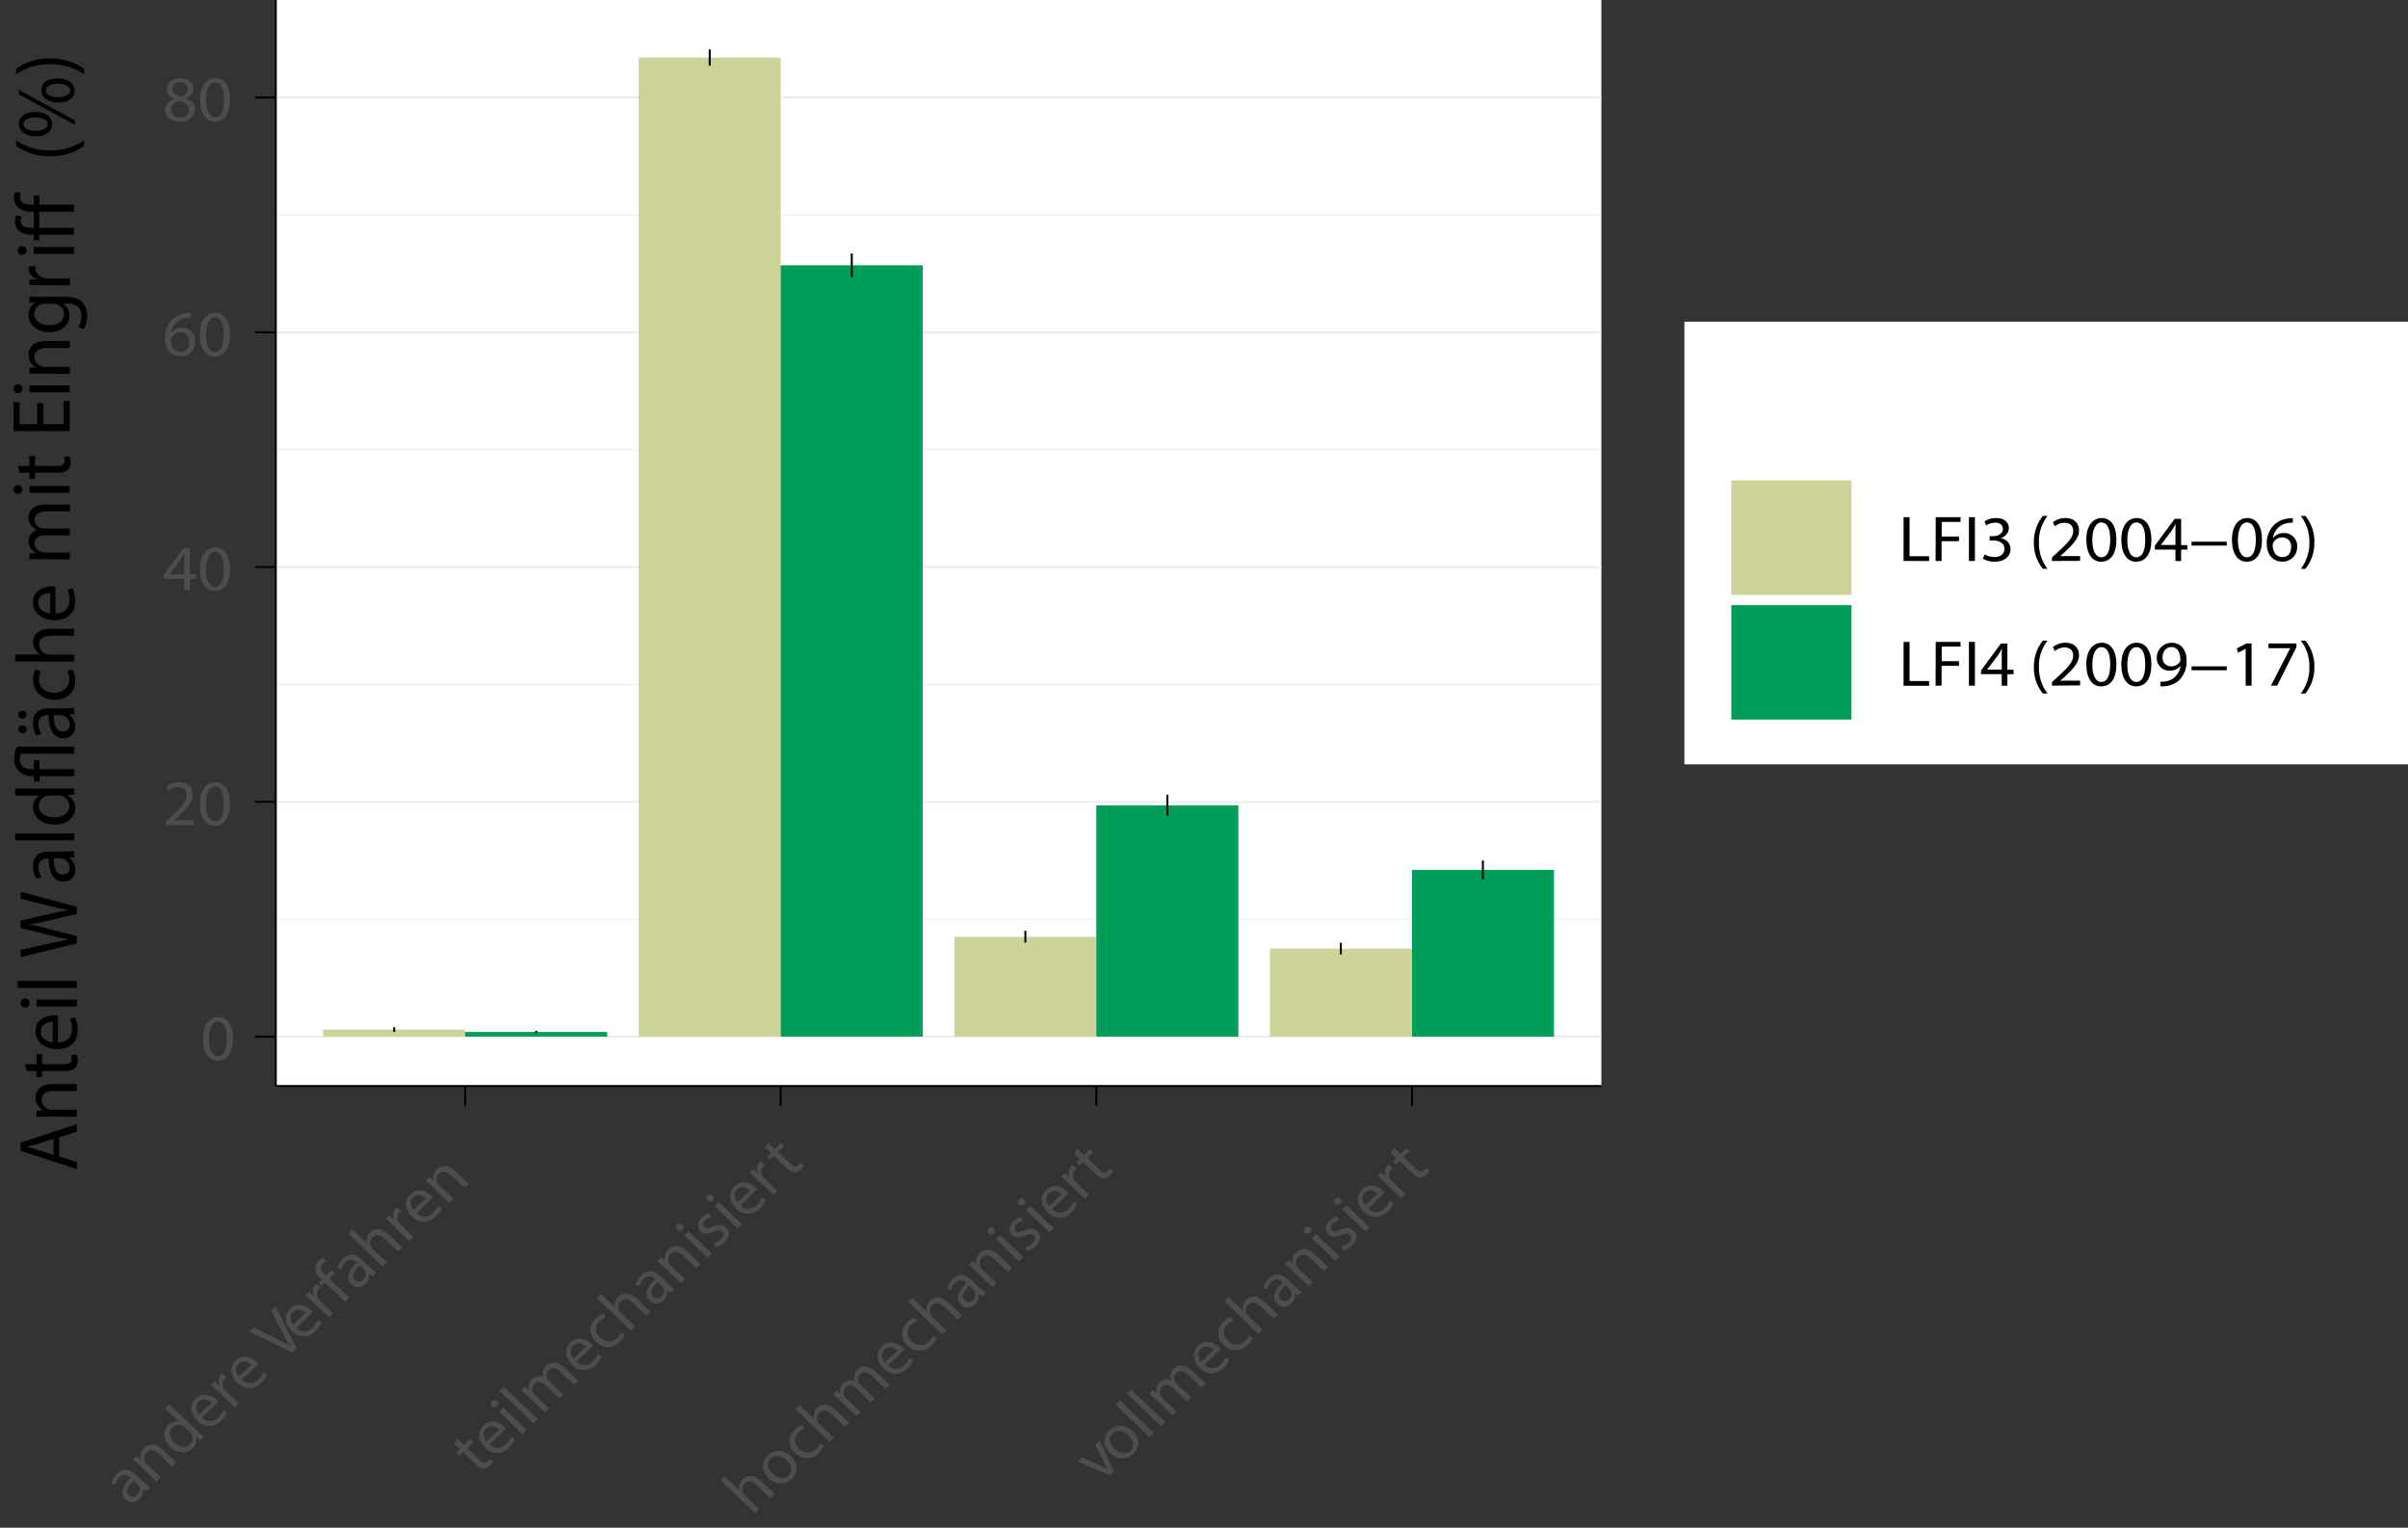 <?xml version="1.0" encoding="UTF-8"?>
<svg xmlns="http://www.w3.org/2000/svg" xmlns:xlink="http://www.w3.org/1999/xlink" id="Ebene_1" data-name="Ebene 1" viewBox="0 0 806.36 511.47">
  <rect x="0" y="0" width="806.36" height="511.47" fill="#333333" stroke="none"/>
  <defs>
    <style>.cls-1,.cls-4,.cls-5,.cls-8{fill:none;}.cls-2{fill:#fff;}.cls-3{clip-path:url(#clip-path);}.cls-4,.cls-5{stroke:#ecebeb;}.cls-4,.cls-5,.cls-8{stroke-linejoin:round;}.cls-4{stroke-width:0.33px;}.cls-5,.cls-8{stroke-width:0.66px;}.cls-6{fill:#ced499;}.cls-7{fill:#009d59;}.cls-8{stroke:#000;}.cls-9{fill:#4d4d4d;}</style>
    <clipPath id="clip-path">
      <rect class="cls-1" x="92.35" width="443.89" height="363.57"></rect>
    </clipPath>
  </defs>
  <rect class="cls-2" x="92.35" width="443.89" height="363.57"></rect>
  <g class="cls-3">
    <path class="cls-4" d="M92.35,307.76H536.24M92.35,229.15H536.24M92.35,150.54H536.24M92.35,71.94H536.24"></path>
    <path class="cls-5" d="M92.35,347.05H536.24M92.35,268.44H536.24M92.35,189.83H536.24M92.35,111.25H536.24M92.35,32.65H536.24"></path>
  </g>
  <rect class="cls-6" x="108.18" y="344.68" width="47.55" height="2.37"></rect>
  <rect class="cls-7" x="155.76" y="345.48" width="47.55" height="1.57"></rect>
  <rect class="cls-6" x="213.88" y="19.28" width="47.55" height="327.76"></rect>
  <rect class="cls-7" x="261.43" y="88.83" width="47.55" height="258.22"></rect>
  <rect class="cls-6" x="319.59" y="313.65" width="47.55" height="33.4"></rect>
  <rect class="cls-7" x="367.13" y="269.63" width="47.55" height="77.42"></rect>
  <rect class="cls-6" x="425.26" y="317.57" width="47.54" height="29.48"></rect>
  <rect class="cls-7" x="472.84" y="291.23" width="47.55" height="55.82"></rect>
  <path class="cls-8" d="M132,343.9h0m0,0v1.58m0,0h0m47.55-.39h0m0,0v.77m0,0h0M237.66,16.53h0m0,0V22m0,0h0m47.57,62.87h0m0,0v7.86m0,0h0m58.13,218.9h0m0,0v3.94m0,0h0m47.55-49.51h0m0,0v7m0,0h0M449,315.61h0m0,0v3.94m0,0h0m47.57-31.46h0m0,0v6.3m0,0h0M92.35,363.58V0"></path>
  <path class="cls-9" d="M78,347.62c0,4.81-1.87,7.46-5.16,7.46-2.9,0-4.86-2.59-4.91-7.26s2.15-7.35,5.16-7.35S78,343.12,78,347.62Zm-8.06.22c0,3.67,1.19,5.76,3,5.76,2,0,3-2.28,3-5.89S75.07,342,73,342C71.23,342,70,344,70,347.84Z"></path>
  <path class="cls-9" d="M55.46,276.26v-1.18L57,273.63c3.79-3.44,5.5-5.27,5.52-7.4,0-1.43-.73-2.76-2.94-2.76a5.19,5.19,0,0,0-3.16,1.2l-.64-1.35A6.71,6.71,0,0,1,60,261.88c3.2,0,4.54,2.09,4.54,4.11,0,2.61-2,4.72-5.11,7.59l-1.19,1.05v0h6.67v1.59Z"></path>
  <path class="cls-9" d="M77,269c0,4.8-1.87,7.46-5.16,7.46-2.9,0-4.87-2.59-4.91-7.27s2.14-7.35,5.16-7.35S77,264.54,77,269Zm-8.06.21c0,3.68,1.19,5.77,3,5.77,2.06,0,3-2.29,3-5.9s-.94-5.76-3-5.76C70.26,263.36,69,265.41,69,269.25Z"></path>
  <path class="cls-9" d="M61.67,197.64v-3.85h-6.9v-1.26l6.63-9h2.17v8.78h2.08v1.5H63.57v3.85Zm0-5.35v-4.71c0-.74,0-1.48.07-2.22h-.07c-.45.82-.82,1.43-1.23,2.09l-3.63,4.8v0Z"></path>
  <path class="cls-9" d="M77,190.42c0,4.81-1.87,7.46-5.16,7.46-2.9,0-4.87-2.59-4.91-7.26s2.14-7.35,5.16-7.35S77,185.92,77,190.42Zm-8.06.22c0,3.68,1.19,5.76,3,5.76,2.06,0,3-2.28,3-5.89s-.94-5.76-3-5.76C70.26,184.75,69,186.79,69,190.64Z"></path>
  <path class="cls-9" d="M63.93,106.31a8.2,8.2,0,0,0-1.5.08,5.89,5.89,0,0,0-5.17,5h.07a4.51,4.51,0,0,1,3.59-1.63,4.29,4.29,0,0,1,4.48,4.56,4.83,4.83,0,0,1-4.94,5c-3.17,0-5.25-2.35-5.25-6a8.66,8.66,0,0,1,2.51-6.37,8.3,8.3,0,0,1,4.75-2.09,9.82,9.82,0,0,1,1.46-.11Zm-.57,8.15a2.93,2.93,0,0,0-3.06-3.24A3.34,3.34,0,0,0,57.42,113a1.64,1.64,0,0,0-.22.85c0,2.33,1.16,4,3.26,4C62.2,117.85,63.36,116.48,63.36,114.46Z"></path>
  <path class="cls-9" d="M77,111.87c0,4.81-1.87,7.46-5.16,7.46-2.9,0-4.87-2.59-4.91-7.26s2.14-7.35,5.16-7.35S77,107.37,77,111.87Zm-8.06.22c0,3.68,1.19,5.76,3,5.76,2.06,0,3-2.28,3-5.89s-.94-5.76-3-5.76C70.26,106.2,69,108.24,69,112.09Z"></path>
  <path class="cls-9" d="M55.28,36.92c0-1.78,1.12-3,2.94-3.78l0-.07a3.5,3.5,0,0,1-2.35-3.17c0-2.24,2-3.76,4.59-3.76,2.88,0,4.32,1.72,4.32,3.48a3.59,3.59,0,0,1-2.45,3.3V33c1.85.69,3,1.93,3,3.65,0,2.46-2.21,4.11-5,4.11C57.15,40.75,55.28,39,55.28,36.92Zm8-.08c0-1.72-1.26-2.55-3.27-3.09-1.73.48-2.67,1.56-2.67,2.91a2.69,2.69,0,0,0,3,2.7C62.11,39.36,63.27,38.29,63.27,36.84Zm-5.53-7.07c0,1.41,1.12,2.17,2.84,2.61a2.84,2.84,0,0,0,2.26-2.57,2.25,2.25,0,0,0-2.52-2.3A2.31,2.31,0,0,0,57.74,29.77Z"></path>
  <path class="cls-9" d="M77,33.29c0,4.81-1.87,7.46-5.16,7.46C69,40.75,67,38.16,67,33.49s2.14-7.35,5.16-7.35S77,28.79,77,33.29ZM69,33.51c0,3.67,1.19,5.76,3,5.76,2.06,0,3-2.28,3-5.89s-.94-5.76-3-5.76C70.26,27.62,69,29.66,69,33.51Z"></path>
  <path class="cls-8" d="M85.4,347.05h6.95M85.4,268.44h6.95M85.4,189.83h6.95M85.4,111.25h6.95M85.4,32.65h6.95m0,330.93H536.24M155.76,370.2v-6.62m105.67,6.62v-6.62m105.71,6.62v-6.62m105.7,6.62v-6.62"></path>
  <path class="cls-9" d="M49,499.28l-1.1-.83,0,.05a3.8,3.8,0,0,1-1.22,3.38A3.25,3.25,0,0,1,42,502c-1.89-1.8-1.25-4.38,1.79-7.24l-.16-.15a2.35,2.35,0,0,0-3.59,0,5.27,5.27,0,0,0-1.45,2.49l-1.26-.59a6.54,6.54,0,0,1,1.87-3.1c2.39-2.27,4.6-1.28,6.17.22l2.92,2.78a16.38,16.38,0,0,0,2,1.66Zm-4.2-3.59c-1.58,1.44-3.06,3.38-1.55,4.82a1.84,1.84,0,0,0,2.7,0,2.53,2.53,0,0,0,.58-3,2.15,2.15,0,0,0-.37-.51Z"></path>
  <path class="cls-9" d="M46.75,490.57c-.81-.77-1.49-1.38-2.18-1.95l1.26-1.2,1.37,1.15,0,0a3.74,3.74,0,0,1,1.11-3.85c1.08-1,3.41-2,6.09.53l4.66,4.44L57.67,491l-4.5-4.29c-1.26-1.2-2.78-1.75-4.12-.48a2.63,2.63,0,0,0-.45,3.2,2.57,2.57,0,0,0,.57.72l4.69,4.47L52.44,496Z"></path>
  <path class="cls-9" d="M56.69,470.13l9.43,9c.7.66,1.5,1.4,2.09,1.86l-1.28,1.21L65.51,481l0,0a3.76,3.76,0,0,1-1.13,4c-1.89,1.8-4.94,1.66-7.31-.6-2.61-2.46-2.6-5.51-.69-7.33A3.82,3.82,0,0,1,59.9,476l0,0-4.66-4.44Zm5.4,7.86a3.32,3.32,0,0,0-.66-.51,3.06,3.06,0,0,0-3.69.38c-1.47,1.4-1.05,3.46.67,5.1s3.67,2,5.2.56a2.79,2.79,0,0,0,.39-3.6,3.6,3.6,0,0,0-.55-.64Z"></path>
  <path class="cls-9" d="M67.64,474.57a3.65,3.65,0,0,0,5.39,0,6.85,6.85,0,0,0,1.76-2.44l1.26.74a8.49,8.49,0,0,1-2.12,2.93,5.29,5.29,0,0,1-7.77-.09c-2.36-2.24-2.82-5.33-.55-7.5,2.55-2.43,5.47-.93,6.91.43a7,7,0,0,1,.61.68Zm3.15-4.93c-.89-.88-2.68-1.84-4.28-.32-1.43,1.36-.74,3.22.13,4.27Z"></path>
  <path class="cls-9" d="M73.21,466c-.92-.87-1.73-1.61-2.5-2.26L72,462.54,73.53,464l.07-.06a3,3,0,0,1,.45-3.69,2.15,2.15,0,0,1,.45-.33l1.34,1.27a2.7,2.7,0,0,0-.53.42,2.59,2.59,0,0,0-.08,3.55,5.74,5.74,0,0,0,.59.69l4.17,4-1.41,1.34Z"></path>
  <path class="cls-9" d="M81,461.85a3.66,3.66,0,0,0,5.39,0,6.87,6.87,0,0,0,1.76-2.45l1.26.74a8.54,8.54,0,0,1-2.11,2.94c-2.41,2.29-5.42,2.15-7.78-.1s-2.82-5.33-.55-7.49c2.55-2.43,5.47-.94,6.91.43a7.11,7.11,0,0,1,.61.67Zm3.15-4.93c-.89-.88-2.68-1.85-4.27-.33-1.44,1.37-.75,3.23.12,4.27Z"></path>
  <path class="cls-9" d="M97.8,452.79l-14.42-7,1.52-1.44,7,3.48c1.93,1,3.66,1.83,5.22,2.77l0,0c-1-1.49-1.87-3.23-2.8-5l-3.54-6.87,1.5-1.43,7,14.06Z"></path>
  <path class="cls-9" d="M99.21,444.5a3.66,3.66,0,0,0,5.39,0,7,7,0,0,0,1.76-2.45l1.26.74a8.57,8.57,0,0,1-2.11,2.93,5.3,5.3,0,0,1-7.78-.09c-2.35-2.24-2.82-5.33-.55-7.49,2.55-2.43,5.47-.94,6.91.42a8.38,8.38,0,0,1,.61.68Zm3.15-4.93c-.89-.87-2.68-1.84-4.28-.32-1.43,1.37-.74,3.23.13,4.27Z"></path>
  <path class="cls-9" d="M104.78,435.91c-.92-.87-1.72-1.61-2.5-2.25l1.24-1.19,1.58,1.42.07-.07a3,3,0,0,1,.45-3.68,1.9,1.9,0,0,1,.45-.34l1.34,1.27a3.13,3.13,0,0,0-.53.42,2.59,2.59,0,0,0-.08,3.55,5.08,5.08,0,0,0,.6.69l4.16,4L110.15,441Z"></path>
  <path class="cls-9" d="M115.58,435.87l-6.73-6.41-1.1,1-1.08-1,1.1-1.05-.37-.35a4.9,4.9,0,0,1-1.83-3.46,3.6,3.6,0,0,1,1.18-2.5,4.54,4.54,0,0,1,1.44-.94l.9,1.23a2.91,2.91,0,0,0-1.08.69c-1.21,1.15-.45,2.46.74,3.59l.42.4,1.89-1.79,1.08,1-1.89,1.79,6.73,6.41Z"></path>
  <path class="cls-9" d="M124.64,427.23l-1.09-.83,0,.05a3.78,3.78,0,0,1-1.23,3.38,3.26,3.26,0,0,1-4.63.14c-1.89-1.8-1.24-4.38,1.79-7.24l-.16-.15a2.33,2.33,0,0,0-3.58,0,5.08,5.08,0,0,0-1.45,2.48l-1.26-.58a6.49,6.49,0,0,1,1.87-3.1c2.39-2.28,4.6-1.28,6.16.21l2.92,2.78a14.73,14.73,0,0,0,2,1.66Zm-4.19-3.59c-1.58,1.44-3.07,3.38-1.55,4.82a1.82,1.82,0,0,0,2.69,0,2.51,2.51,0,0,0,.58-3,1.67,1.67,0,0,0-.37-.5Z"></path>
  <path class="cls-9" d="M116.64,413l1.42-1.35,4.88,4.64,0,0a3.39,3.39,0,0,1,0-1.92,4,4,0,0,1,1-1.77c1-1,3.37-2,6.07.59l4.64,4.42L133.32,419l-4.48-4.27c-1.26-1.2-2.79-1.76-4.13-.49a2.65,2.65,0,0,0-.48,3.17,2.19,2.19,0,0,0,.58.73l4.71,4.49-1.42,1.35Z"></path>
  <path class="cls-9" d="M131.68,410.3c-.92-.88-1.72-1.62-2.5-2.26l1.24-1.19,1.58,1.42.07-.06a3.05,3.05,0,0,1,.45-3.69,2.22,2.22,0,0,1,.45-.34l1.34,1.28a2.62,2.62,0,0,0-.53.41,2.59,2.59,0,0,0-.08,3.55,5.06,5.06,0,0,0,.59.69l4.17,4-1.41,1.34Z"></path>
  <path class="cls-9" d="M139.48,406.16a3.64,3.64,0,0,0,5.38,0,6.94,6.94,0,0,0,1.76-2.44l1.26.74a8.43,8.43,0,0,1-2.11,2.93,5.3,5.3,0,0,1-7.78-.09c-2.35-2.24-2.82-5.33-.55-7.5,2.55-2.43,5.47-.94,6.91.43a7,7,0,0,1,.61.68Zm3.14-4.93c-.89-.88-2.68-1.84-4.27-.32-1.44,1.36-.75,3.22.12,4.27Z"></path>
  <path class="cls-9" d="M144.72,397.26c-.81-.76-1.48-1.38-2.18-1.95l1.26-1.2,1.37,1.16,0,0a3.76,3.76,0,0,1,1.12-3.86c1.08-1,3.4-2,6.08.54l4.66,4.44-1.42,1.35-4.5-4.29c-1.26-1.2-2.77-1.75-4.11-.47a2.6,2.6,0,0,0-.45,3.19,2.71,2.71,0,0,0,.56.72l4.69,4.47-1.42,1.36Z"></path>
  <path class="cls-9" d="M153.12,481.67l2.24,2.13,2-1.93,1.08,1-2,1.94,4.21,4c1,.92,1.79,1.18,2.58.43a4.19,4.19,0,0,0,.73-.88l1.13,1a4.63,4.63,0,0,1-1.07,1.38,2.83,2.83,0,0,1-2.13.89,4.15,4.15,0,0,1-2.58-1.41l-4.26-4.06-1.21,1.15-1.08-1,1.21-1.15-1.87-1.78Z"></path>
  <path class="cls-9" d="M163.94,483.55a3.65,3.65,0,0,0,5.39,0,6.85,6.85,0,0,0,1.76-2.44l1.26.74a8.49,8.49,0,0,1-2.12,2.93,5.29,5.29,0,0,1-7.77-.09c-2.36-2.24-2.82-5.33-.55-7.5,2.55-2.42,5.47-.93,6.9.43a7.21,7.21,0,0,1,.62.68Zm3.15-4.93c-.89-.87-2.68-1.84-4.28-.32-1.43,1.37-.74,3.23.13,4.27Z"></path>
  <path class="cls-9" d="M166.46,469.05a1.1,1.1,0,0,1,0,1.69,1.25,1.25,0,0,1-1.73,0,1.13,1.13,0,0,1,0-1.69A1.24,1.24,0,0,1,166.46,469.05Zm8.42,11-7.8-7.44,1.41-1.35,7.81,7.44Z"></path>
  <path class="cls-9" d="M167.2,465.57l1.42-1.35,11.46,10.91-1.42,1.35Z"></path>
  <path class="cls-9" d="M176.77,467.43c-.8-.76-1.48-1.38-2.18-1.95l1.25-1.18,1.32,1.14.05-.05a3.49,3.49,0,0,1,1-3.7,3.39,3.39,0,0,1,3.78-.62l0,0a4.19,4.19,0,0,1-.14-1.8,3.49,3.49,0,0,1,1.17-2.16c1-1,3.25-1.8,6,.78l4.59,4.38-1.38,1.32-4.42-4.21c-1.5-1.43-3-1.77-4.1-.67a2.37,2.37,0,0,0-.39,2.82,3.18,3.18,0,0,0,.6.79l4.82,4.59-1.39,1.32-4.67-4.45c-1.24-1.19-2.7-1.53-3.78-.5a2.52,2.52,0,0,0-.34,3,2.65,2.65,0,0,0,.58.77l4.71,4.49-1.38,1.32Z"></path>
  <path class="cls-9" d="M193.07,455.81a3.66,3.66,0,0,0,5.39,0,7.09,7.09,0,0,0,1.76-2.45l1.26.74a8.64,8.64,0,0,1-2.12,2.93,5.29,5.29,0,0,1-7.77-.09c-2.36-2.24-2.83-5.33-.55-7.5,2.55-2.42,5.47-.93,6.9.43a6.8,6.8,0,0,1,.61.68Zm3.15-4.93c-.89-.87-2.68-1.84-4.28-.32-1.44,1.37-.74,3.23.13,4.27Z"></path>
  <path class="cls-9" d="M209.28,446.76a6.9,6.9,0,0,1-1.79,2.57,5.42,5.42,0,0,1-7.87-.09,5.18,5.18,0,0,1,0-7.95A6.84,6.84,0,0,1,202,439.8l.78,1.35a4.66,4.66,0,0,0-2,1.22c-1.79,1.7-1.44,3.89.19,5.44a3.92,3.92,0,0,0,5.63.2,5.47,5.47,0,0,0,1.36-2Z"></path>
  <path class="cls-9" d="M199.78,434.55l1.42-1.36,4.88,4.64,0,0a3.39,3.39,0,0,1,0-1.92,3.88,3.88,0,0,1,1-1.76c1.05-1,3.38-2,6.07.58l4.65,4.42-1.42,1.36L212,436.21c-1.26-1.2-2.79-1.77-4.13-.5a2.65,2.65,0,0,0-.48,3.17,2.31,2.31,0,0,0,.58.74l4.71,4.48-1.42,1.35Z"></path>
  <path class="cls-9" d="M224.52,432.81l-1.1-.83,0,0a3.8,3.8,0,0,1-1.22,3.38,3.25,3.25,0,0,1-4.63.14c-1.89-1.8-1.25-4.38,1.79-7.23l-.16-.16a2.36,2.36,0,0,0-3.59,0,5.27,5.27,0,0,0-1.45,2.49l-1.26-.58a6.47,6.47,0,0,1,1.88-3.11c2.38-2.27,4.59-1.27,6.16.22l2.92,2.78a16.38,16.38,0,0,0,2,1.66Zm-4.2-3.6c-1.58,1.45-3.06,3.38-1.55,4.83a1.85,1.85,0,0,0,2.7,0,2.51,2.51,0,0,0,.58-3,2.38,2.38,0,0,0-.37-.51Z"></path>
  <path class="cls-9" d="M222.28,424.09c-.81-.76-1.49-1.38-2.18-1.95l1.26-1.2,1.37,1.16,0,0a3.74,3.74,0,0,1,1.12-3.86c1.08-1,3.4-2,6.08.54l4.66,4.44-1.42,1.35-4.5-4.29c-1.26-1.19-2.78-1.75-4.12-.47a2.62,2.62,0,0,0-.45,3.19,3,3,0,0,0,.57.72l4.69,4.48L228,429.52Z"></path>
  <path class="cls-9" d="M228.51,410a1.1,1.1,0,0,1,0,1.69,1.25,1.25,0,0,1-1.73,0,1.12,1.12,0,0,1,0-1.69A1.23,1.23,0,0,1,228.51,410Zm8.42,11-7.81-7.44,1.42-1.35,7.81,7.44Z"></path>
  <path class="cls-9" d="M239.06,416.19a5.22,5.22,0,0,0,2.43-1.24c1-1,1-1.94.36-2.55s-1.45-.62-2.89,0c-1.9.86-3.34.76-4.27-.13-1.26-1.2-1.28-3.15.4-4.75a5.63,5.63,0,0,1,2.4-1.37l.68,1.32a4.42,4.42,0,0,0-2,1.09,1.49,1.49,0,0,0-.24,2.26c.65.62,1.4.45,2.81-.15,1.87-.8,3.24-.82,4.4.29,1.37,1.31,1.28,3.24-.58,5a6.28,6.28,0,0,1-2.73,1.58Z"></path>
  <path class="cls-9" d="M238.67,400.27a1.1,1.1,0,0,1,0,1.7,1.23,1.23,0,0,1-1.72,0,1.12,1.12,0,0,1,0-1.69A1.23,1.23,0,0,1,238.67,400.27Zm8.42,11-7.8-7.44,1.42-1.35,7.8,7.43Z"></path>
  <path class="cls-9" d="M248,403.48a3.66,3.66,0,0,0,5.39,0,6.87,6.87,0,0,0,1.76-2.45l1.26.74a8.43,8.43,0,0,1-2.11,2.93,5.3,5.3,0,0,1-7.78-.09c-2.35-2.24-2.82-5.33-.55-7.49,2.55-2.43,5.47-.94,6.91.43a7.11,7.11,0,0,1,.61.67Zm3.15-4.93c-.89-.87-2.68-1.84-4.27-.32-1.44,1.37-.75,3.23.13,4.27Z"></path>
  <path class="cls-9" d="M253.58,394.89c-.92-.87-1.72-1.61-2.5-2.25l1.25-1.19,1.58,1.42.06-.06a3.05,3.05,0,0,1,.45-3.69,1.9,1.9,0,0,1,.45-.34l1.34,1.28a2.93,2.93,0,0,0-.53.41,2.59,2.59,0,0,0-.08,3.55,5.08,5.08,0,0,0,.6.69l4.16,4L259,400Z"></path>
  <path class="cls-9" d="M257.22,382.52l2.25,2.13,2-1.93,1.08,1-2,1.94,4.21,4c1,.92,1.79,1.18,2.58.43a4,4,0,0,0,.72-.87l1.13.95a4.57,4.57,0,0,1-1.06,1.38,2.83,2.83,0,0,1-2.13.89,4.15,4.15,0,0,1-2.58-1.41L259.16,387,258,388.15l-1.08-1,1.21-1.16-1.87-1.78Z"></path>
  <path class="cls-9" d="M241.32,495.6l1.42-1.35,4.87,4.64,0,0a3.39,3.39,0,0,1,0-1.92,4,4,0,0,1,1.05-1.77c1-1,3.37-2,6.07.58l4.64,4.43L258,501.53l-4.48-4.27c-1.26-1.2-2.79-1.77-4.13-.49a2.65,2.65,0,0,0-.49,3.16,2.4,2.4,0,0,0,.59.74l4.71,4.49-1.42,1.35Z"></path>
  <path class="cls-9" d="M264.83,487.47c2.89,2.75,2.15,5.85.26,7.65-2.12,2-5.29,2.09-7.76-.26s-2.44-5.58-.28-7.64S262.44,485.2,264.83,487.47Zm-6.11,6c1.71,1.63,4,1.92,5.37.6s1.09-3.48-.66-5.15c-1.33-1.26-3.67-2.23-5.34-.63S257.23,492,258.72,493.45Z"></path>
  <path class="cls-9" d="M275.87,484a7.23,7.23,0,0,1-1.79,2.56,5.44,5.44,0,0,1-7.88-.09,5.17,5.17,0,0,1,.05-7.94,6.69,6.69,0,0,1,2.37-1.49l.78,1.35a4.73,4.73,0,0,0-2,1.21c-1.79,1.71-1.43,3.89.19,5.44a3.92,3.92,0,0,0,5.63.2,5.4,5.4,0,0,0,1.36-2Z"></path>
  <path class="cls-9" d="M266.37,471.75l1.42-1.35,4.87,4.64,0,0a3.31,3.31,0,0,1,0-1.92,3.85,3.85,0,0,1,1-1.77c1.05-1,3.38-2,6.07.58l4.65,4.43-1.42,1.35-4.49-4.27c-1.26-1.2-2.79-1.77-4.13-.49a2.63,2.63,0,0,0-.48,3.16,2.35,2.35,0,0,0,.58.74l4.71,4.49-1.42,1.35Z"></path>
  <path class="cls-9" d="M281.08,468.7c-.81-.76-1.48-1.38-2.18-1.95l1.25-1.18,1.32,1.14,0,0a3.49,3.49,0,0,1,1-3.7,3.39,3.39,0,0,1,3.78-.62l0,0a4.19,4.19,0,0,1-.14-1.8,3.52,3.52,0,0,1,1.17-2.16c1-1,3.25-1.8,6,.78l4.59,4.38-1.38,1.32-4.42-4.21c-1.5-1.43-3-1.76-4.1-.67a2.37,2.37,0,0,0-.39,2.82,3.18,3.18,0,0,0,.6.79l4.82,4.59-1.39,1.32L287,465c-1.25-1.19-2.7-1.52-3.78-.49a2.51,2.51,0,0,0-.34,3,2.65,2.65,0,0,0,.58.77l4.71,4.49-1.38,1.32Z"></path>
  <path class="cls-9" d="M297.38,457.09a3.66,3.66,0,0,0,5.39,0,7,7,0,0,0,1.76-2.45l1.25.74a8.54,8.54,0,0,1-2.11,2.94,5.28,5.28,0,0,1-7.77-.1c-2.36-2.24-2.83-5.33-.55-7.49,2.55-2.43,5.47-.94,6.9.43a7.11,7.11,0,0,1,.61.67Zm3.14-4.94c-.88-.87-2.67-1.84-4.27-.32-1.44,1.37-.74,3.23.13,4.27Z"></path>
  <path class="cls-9" d="M313.59,448a6.9,6.9,0,0,1-1.79,2.57,5.42,5.42,0,0,1-7.87-.09,5.18,5.18,0,0,1,.05-7.95,7,7,0,0,1,2.37-1.49l.77,1.36a4.55,4.55,0,0,0-2,1.21c-1.79,1.71-1.44,3.89.19,5.44a3.92,3.92,0,0,0,5.63.2,5.47,5.47,0,0,0,1.36-2Z"></path>
  <path class="cls-9" d="M304.09,435.82l1.42-1.35,4.88,4.64,0,0a3.39,3.39,0,0,1,0-1.92,3.88,3.88,0,0,1,1.05-1.76c1-1,3.37-2,6.07.58l4.64,4.43-1.42,1.35-4.48-4.27c-1.26-1.2-2.79-1.77-4.13-.49a2.63,2.63,0,0,0-.48,3.16,2.21,2.21,0,0,0,.58.74l4.71,4.48-1.42,1.36Z"></path>
  <path class="cls-9" d="M328.83,434.08l-1.1-.83-.05.05a3.81,3.81,0,0,1-1.22,3.38,3.25,3.25,0,0,1-4.63.13c-1.89-1.79-1.25-4.37,1.79-7.23l-.16-.16a2.36,2.36,0,0,0-3.59,0,5.32,5.32,0,0,0-1.45,2.49l-1.26-.58a6.44,6.44,0,0,1,1.88-3.1c2.38-2.28,4.59-1.28,6.16.21l2.92,2.78a14.73,14.73,0,0,0,2,1.66Zm-4.2-3.6c-1.58,1.45-3.06,3.38-1.55,4.83a1.85,1.85,0,0,0,2.7,0,2.52,2.52,0,0,0,.58-3,2.38,2.38,0,0,0-.37-.51Z"></path>
  <path class="cls-9" d="M326.59,425.37c-.81-.77-1.49-1.39-2.18-1.95l1.26-1.2,1.37,1.15,0,0a3.75,3.75,0,0,1,1.11-3.86c1.09-1,3.41-2,6.09.54l4.66,4.44-1.42,1.35-4.5-4.29c-1.26-1.19-2.78-1.75-4.12-.47a2.62,2.62,0,0,0-.45,3.19,3,3,0,0,0,.57.73l4.69,4.47-1.42,1.35Z"></path>
  <path class="cls-9" d="M332.82,411.23a1.09,1.09,0,0,1,0,1.69,1.23,1.23,0,0,1-1.72,0,1.12,1.12,0,0,1,0-1.69A1.24,1.24,0,0,1,332.82,411.23Zm8.42,11-7.81-7.44,1.42-1.35,7.81,7.44Z"></path>
  <path class="cls-9" d="M343.37,417.47a5.35,5.35,0,0,0,2.43-1.25c1-1,1-1.93.36-2.55s-1.45-.61-2.89,0c-1.9.86-3.34.75-4.27-.14-1.26-1.2-1.28-3.15.4-4.75a5.63,5.63,0,0,1,2.4-1.37l.68,1.32a4.36,4.36,0,0,0-2.05,1.1,1.48,1.48,0,0,0-.24,2.25c.65.62,1.4.45,2.81-.15,1.87-.8,3.24-.81,4.4.29,1.37,1.31,1.28,3.24-.58,5a6.28,6.28,0,0,1-2.73,1.58Z"></path>
  <path class="cls-9" d="M343,401.55a1.09,1.09,0,0,1,0,1.69,1.25,1.25,0,0,1-1.73,0,1.12,1.12,0,0,1,0-1.69A1.22,1.22,0,0,1,343,401.55Zm8.42,11-7.8-7.44,1.42-1.35,7.8,7.44Z"></path>
  <path class="cls-9" d="M352.32,404.76a3.65,3.65,0,0,0,5.39,0,6.81,6.81,0,0,0,1.76-2.44l1.26.73a8.54,8.54,0,0,1-2.11,2.94,5.3,5.3,0,0,1-7.78-.09c-2.35-2.25-2.82-5.34-.55-7.5,2.55-2.43,5.47-.94,6.91.43a7.11,7.11,0,0,1,.61.67Zm3.15-4.93c-.89-.88-2.68-1.85-4.27-.33-1.44,1.37-.75,3.23.12,4.27Z"></path>
  <path class="cls-9" d="M357.89,396.17c-.92-.88-1.72-1.62-2.5-2.26l1.24-1.18,1.58,1.41.07-.06a3.05,3.05,0,0,1,.45-3.69,2.22,2.22,0,0,1,.45-.34l1.34,1.28a2.62,2.62,0,0,0-.53.41,2.59,2.59,0,0,0-.08,3.55,4.54,4.54,0,0,0,.6.69l4.16,4-1.41,1.33Z"></path>
  <path class="cls-9" d="M360.74,384.55l2.24,2.13,2-1.93,1.08,1-2,1.94,4.21,4c1,.92,1.79,1.18,2.58.43a3.89,3.89,0,0,0,.73-.88l1.13,1a4.63,4.63,0,0,1-1.07,1.38,2.83,2.83,0,0,1-2.13.89,4.15,4.15,0,0,1-2.58-1.41L362.67,389l-1.21,1.15-1.08-1,1.21-1.15-1.87-1.78Z"></path>
  <path class="cls-9" d="M362.36,487.88l5.92,2.72a29.29,29.29,0,0,1,2.63,1.31l0-.05c-.47-.78-.89-1.61-1.34-2.53l-2.87-5.63,1.48-1.41L373,492.64l-1.35,1.29-10.78-4.6Z"></path>
  <path class="cls-9" d="M379.28,479.08c2.89,2.75,2.15,5.85.26,7.65a5.43,5.43,0,0,1-7.76-.26c-2.62-2.49-2.44-5.58-.28-7.64S376.89,476.81,379.28,479.08Zm-6.11,6c1.71,1.62,4,1.92,5.37.6s1.09-3.48-.66-5.15c-1.33-1.26-3.67-2.23-5.34-.63S371.68,483.64,373.17,485.06Z"></path>
  <path class="cls-9" d="M373.59,470.24l1.42-1.35,11.45,10.91L385,481.15Z"></path>
  <path class="cls-9" d="M377.4,466.62l1.42-1.36,11.45,10.91-1.42,1.35Z"></path>
  <path class="cls-9" d="M387,468.47c-.8-.76-1.48-1.38-2.17-2l1.24-1.18,1.32,1.14,0-.05a3.48,3.48,0,0,1,1-3.7,3.37,3.37,0,0,1,3.77-.62l0,0a4.19,4.19,0,0,1-.14-1.8,3.52,3.52,0,0,1,1.17-2.16c1-1,3.25-1.8,6,.78l4.6,4.38-1.39,1.32L398,460.39c-1.5-1.43-2.95-1.76-4.1-.67a2.37,2.37,0,0,0-.39,2.82,3.18,3.18,0,0,0,.6.79l4.82,4.59-1.38,1.32-4.68-4.45c-1.25-1.19-2.7-1.52-3.78-.49a2.52,2.52,0,0,0-.34,3,2.65,2.65,0,0,0,.58.77l4.72,4.49-1.39,1.32Z"></path>
  <path class="cls-9" d="M403.26,456.86a3.66,3.66,0,0,0,5.39,0,6.87,6.87,0,0,0,1.76-2.45l1.26.74a8.74,8.74,0,0,1-2.12,2.94,5.29,5.29,0,0,1-7.77-.1c-2.36-2.24-2.83-5.33-.55-7.49,2.55-2.43,5.47-.94,6.9.43a7.54,7.54,0,0,1,.62.67Zm3.15-4.94c-.89-.87-2.68-1.84-4.28-.32-1.43,1.37-.74,3.23.13,4.27Z"></path>
  <path class="cls-9" d="M419.48,447.8a7.15,7.15,0,0,1-1.79,2.57,5.44,5.44,0,0,1-7.88-.09,5.18,5.18,0,0,1,.05-7.95,7,7,0,0,1,2.37-1.49l.78,1.36a4.57,4.57,0,0,0-2,1.21c-1.79,1.71-1.44,3.89.19,5.44a3.92,3.92,0,0,0,5.63.2,5.47,5.47,0,0,0,1.36-2Z"></path>
  <path class="cls-9" d="M410,435.59l1.42-1.35,4.87,4.64,0,0a3.34,3.34,0,0,1,0-1.93,3.77,3.77,0,0,1,1-1.76c1.05-1,3.38-2,6.07.58l4.65,4.43-1.42,1.35-4.49-4.27c-1.26-1.2-2.79-1.77-4.13-.49a2.63,2.63,0,0,0-.48,3.16,2.21,2.21,0,0,0,.58.74l4.71,4.48-1.42,1.36Z"></path>
  <path class="cls-9" d="M434.71,433.85l-1.1-.83-.05.05a3.81,3.81,0,0,1-1.22,3.38,3.25,3.25,0,0,1-4.63.13c-1.89-1.79-1.24-4.37,1.79-7.23l-.16-.16a2.35,2.35,0,0,0-3.58,0,5.21,5.21,0,0,0-1.46,2.49l-1.25-.58a6.34,6.34,0,0,1,1.87-3.1c2.39-2.28,4.59-1.28,6.16.21L434,431a14.73,14.73,0,0,0,2,1.66Zm-4.2-3.6c-1.58,1.45-3.06,3.38-1.54,4.83a1.84,1.84,0,0,0,2.69,0,2.51,2.51,0,0,0,.58-3,1.86,1.86,0,0,0-.37-.5Z"></path>
  <path class="cls-9" d="M432.47,425.14c-.81-.77-1.49-1.39-2.18-2l1.26-1.19,1.37,1.15,0,0a3.76,3.76,0,0,1,1.12-3.86c1.08-1,3.4-2,6.08.54l4.66,4.44-1.42,1.35-4.5-4.29c-1.26-1.19-2.78-1.75-4.11-.47a2.62,2.62,0,0,0-.46,3.19,3,3,0,0,0,.57.73l4.69,4.47-1.42,1.35Z"></path>
  <path class="cls-9" d="M438.7,411a1.1,1.1,0,0,1,0,1.69,1.25,1.25,0,0,1-1.73,0,1.12,1.12,0,0,1,0-1.69A1.24,1.24,0,0,1,438.7,411Zm8.42,11-7.81-7.44,1.42-1.35,7.81,7.44Z"></path>
  <path class="cls-9" d="M449.25,417.24a5.38,5.38,0,0,0,2.44-1.25c1-1,1-1.93.35-2.55s-1.45-.61-2.89,0c-1.9.86-3.34.75-4.27-.14-1.26-1.2-1.28-3.15.4-4.75a5.61,5.61,0,0,1,2.41-1.37l.67,1.32a4.42,4.42,0,0,0-2.05,1.09,1.5,1.5,0,0,0-.24,2.26c.65.62,1.41.45,2.81-.15,1.87-.8,3.24-.81,4.4.29,1.37,1.31,1.28,3.24-.58,5A6.31,6.31,0,0,1,450,418.6Z"></path>
  <path class="cls-9" d="M448.86,401.32a1.08,1.08,0,0,1,0,1.69,1.23,1.23,0,0,1-1.72,0,1.12,1.12,0,0,1,0-1.69A1.22,1.22,0,0,1,448.86,401.32Zm8.43,11-7.81-7.44,1.42-1.35,7.81,7.44Z"></path>
  <path class="cls-9" d="M458.21,404.53a3.65,3.65,0,0,0,5.38,0,6.81,6.81,0,0,0,1.76-2.44l1.26.73a8.54,8.54,0,0,1-2.11,2.94c-2.41,2.29-5.42,2.15-7.78-.1s-2.82-5.33-.55-7.49c2.55-2.43,5.47-.94,6.91.43a7.11,7.11,0,0,1,.61.67Zm3.14-4.93c-.88-.88-2.68-1.85-4.27-.33-1.44,1.37-.75,3.23.13,4.27Z"></path>
  <path class="cls-9" d="M463.77,395.94c-.92-.88-1.72-1.62-2.5-2.26l1.25-1.18,1.58,1.41.06-.06a3.05,3.05,0,0,1,.45-3.69,2.22,2.22,0,0,1,.45-.34l1.34,1.28a2.93,2.93,0,0,0-.53.41,2.59,2.59,0,0,0-.08,3.55,5.18,5.18,0,0,0,.6.69l4.16,4-1.4,1.33Z"></path>
  <path class="cls-9" d="M466.71,384.23l2.25,2.13,2-1.93,1.08,1-2,1.93,4.21,4c1,.92,1.79,1.18,2.58.43a4.33,4.33,0,0,0,.72-.87l1.13,1a4.57,4.57,0,0,1-1.06,1.38,2.83,2.83,0,0,1-2.13.89,4.15,4.15,0,0,1-2.58-1.41l-4.26-4.06-1.21,1.15-1.08-1,1.21-1.16-1.87-1.78Z"></path>
  <path d="M19.81,387.14,25.72,389v2.39L6.91,385.31v-2.79l18.81-6.12v2.48l-5.91,1.91Zm-1.9-5.87L12.49,383c-1.22.4-2.34.67-3.43.93V384c1.12.26,2.26.55,3.41.9l5.44,1.75Z"></path>
  <path d="M15.87,373.85c-1.39,0-2.54,0-3.66.11v-2.08l2.24-.13v-.05a4.7,4.7,0,0,1-2.54-4.26c0-1.78,1.11-4.54,5.75-4.54h8.06v2.34H17.94c-2.18,0-4,.77-4,3a3.35,3.35,0,0,0,2.52,3.13,3.52,3.52,0,0,0,1.14.16h8.12v2.34Z"></path>
  <path d="M8.34,356.28h3.87v-3.35h1.87v3.35h7.29c1.67,0,2.62-.45,2.62-1.75a4.74,4.74,0,0,0-.17-1.36l1.85-.11a5.65,5.65,0,0,1,.33,2.08,3.14,3.14,0,0,1-1,2.52,5.17,5.17,0,0,1-3.52.91H14.08v2H12.21v-2H9Z"></path>
  <path d="M19.42,349c3.32-.05,4.68-2.07,4.68-4.41a8.17,8.17,0,0,0-.69-3.57l1.75-.39a10,10,0,0,1,.84,4.28c0,4-2.73,6.32-6.81,6.32s-7.28-2.28-7.28-6c0-4.2,3.88-5.32,6.36-5.32a9.29,9.29,0,0,1,1.15.08Zm-1.76-6.86c-1.57,0-4,.61-4,3.24,0,2.37,2.28,3.41,4,3.59Z"></path>
  <path d="M8.42,334.38a1.42,1.42,0,0,1,1.51,1.49,1.43,1.43,0,0,1-1.51,1.41,1.47,1.47,0,0,1-1.54-1.47A1.43,1.43,0,0,1,8.42,334.38Zm17.3,2.6H12.21v-2.34H25.72Z"></path>
  <path d="M5.91,330.76v-2.33H25.72v2.33Z"></path>
  <path d="M25.72,315.85,6.91,320.4V318l9.52-2.12c2.34-.53,4.69-1,6.5-1.33v-.06c-1.87-.29-4.1-.85-6.53-1.46l-9.49-2.39v-2.42L16.46,306c2.23-.5,4.46-1,6.44-1.25v-.05c-2.06-.37-4.15-.88-6.5-1.44l-9.49-2.36v-2.37l18.81,5.08V306l-9.79,2.26a59.27,59.27,0,0,1-6.14,1.17v.05a62.88,62.88,0,0,1,6.14,1.38l9.79,2.55Z"></path>
  <path d="M24.88,287l-1.7.18v.08a4.73,4.73,0,0,1,2,3.94,3.75,3.75,0,0,1-3.88,3.93c-3.26,0-5-2.76-5-7.73H16c-1.12,0-3.13.29-3.13,2.92a6.12,6.12,0,0,0,1,3.35l-1.62.53a7.64,7.64,0,0,1-1.2-4.22c0-3.94,2.82-4.9,5.53-4.9h5a19.83,19.83,0,0,0,3.23-.21Zm-6.89.34c0,2.56.42,5.45,3,5.45a2.13,2.13,0,0,0,2.35-2.2,3.21,3.21,0,0,0-2.26-3.11,2.67,2.67,0,0,0-.78-.14Z"></path>
  <path d="M5.07,281.34V279H24.88v2.34Z"></path>
  <path d="M5.07,264H21.4c1.2,0,2.56,0,3.48-.11V266l-2.34.11v.05a4.72,4.72,0,0,1,2.65,4.38c0,3.11-2.76,5.51-6.86,5.51-4.5,0-7.26-2.63-7.26-5.77a4.26,4.26,0,0,1,2.06-3.88v-.05H5.07Zm11.8,2.34a4.55,4.55,0,0,0-1,.1A3.49,3.49,0,0,0,13,269.78c0,2.42,2.23,3.85,5.21,3.85,2.74,0,5-1.27,5-3.8a3.56,3.56,0,0,0-2.93-3.43,4.49,4.49,0,0,0-1.06-.1Z"></path>
  <path d="M24.88,259.84H13.25v1.8H11.38v-1.8h-.59A6.28,6.28,0,0,1,6.13,258a6,6,0,0,1-1.37-4.12,8,8,0,0,1,.9-3.86H24.88v2.32H7a4,4,0,0,0-.36,1.91c0,2.45,1.87,3.24,4.05,3.24h.67v-3h1.87v3H24.88Z"></path>
  <path d="M7.55,240.57a1.38,1.38,0,0,1-1.42-1.33,1.34,1.34,0,0,1,1.42-1.31,1.32,1.32,0,1,1,0,2.64Zm0,4.94a1.39,1.39,0,0,1-1.42-1.36,1.33,1.33,0,0,1,1.42-1.3A1.35,1.35,0,0,1,9,244.15,1.38,1.38,0,0,1,7.55,245.51Zm17.33-6.46-1.7.19v.08a4.71,4.71,0,0,1,2,3.93,3.75,3.75,0,0,1-3.88,3.93c-3.26,0-5-2.76-5-7.73H16c-1.12,0-3.13.29-3.13,2.92a6.12,6.12,0,0,0,1,3.35l-1.62.53a7.64,7.64,0,0,1-1.2-4.22c0-3.94,2.82-4.89,5.53-4.89h5a19.75,19.75,0,0,0,3.23-.22ZM18,239.4c0,2.55.42,5.45,3,5.45a2.13,2.13,0,0,0,2.35-2.21,3.21,3.21,0,0,0-2.26-3.11,2.66,2.66,0,0,0-.78-.13Z"></path>
  <path d="M24.38,224.19a8.22,8.22,0,0,1,.78,3.7c0,3.88-2.76,6.4-6.89,6.4s-7.17-2.71-7.17-6.91a7.43,7.43,0,0,1,.7-3.24l1.89.53a5.29,5.29,0,0,0-.64,2.71c0,3,2.29,4.55,5.11,4.55,3.12,0,5.05-1.92,5.05-4.47a6.36,6.36,0,0,0-.67-2.87Z"></path>
  <path d="M5.07,221.45v-2.33H13.5v-.06a4.47,4.47,0,0,1-1.73-1.67,4.65,4.65,0,0,1-.7-2.4c0-1.72,1.12-4.49,5.78-4.49h8v2.34H17.13c-2.18,0-4,.77-4,3A3.4,3.4,0,0,0,15.56,219a3.19,3.19,0,0,0,1.17.16h8.15v2.33Z"></path>
  <path d="M18.58,205.4c3.32-.05,4.69-2.07,4.69-4.41a8.07,8.07,0,0,0-.7-3.56l1.76-.4a10,10,0,0,1,.83,4.28c0,4-2.73,6.32-6.81,6.32s-7.28-2.28-7.28-6c0-4.2,3.88-5.32,6.36-5.32a11.34,11.34,0,0,1,1.15.08Zm-1.76-6.86c-1.56,0-4,.61-4,3.24,0,2.37,2.29,3.41,4,3.59Z"></path>
  <path d="M13.51,187.21c-1.4,0-2.54,0-3.66.1v-2l2.18-.11v-.08a4.41,4.41,0,0,1-2.48-4,3.82,3.82,0,0,1,2.7-3.64v-.05a5.45,5.45,0,0,1-1.75-1.44,4.22,4.22,0,0,1-.95-2.84c0-1.7,1.17-4.23,5.86-4.23h8v2.29H15.71c-2.59,0-4.15.9-4.15,2.79a3,3,0,0,0,2.23,2.76,4.07,4.07,0,0,0,1.23.19h8.34v2.28H15.27c-2.15,0-3.71.91-3.71,2.69a3.24,3.24,0,0,0,2.45,2.9,3.59,3.59,0,0,0,1.2.18h8.15v2.29Z"></path>
  <path d="M6.06,162.43a1.45,1.45,0,1,1,0,2.9,1.46,1.46,0,0,1-1.54-1.46A1.43,1.43,0,0,1,6.06,162.43ZM23.36,165H9.85V162.7H23.36Z"></path>
  <path d="M6,156H9.85v-3.35h1.87V156H19c1.67,0,2.62-.45,2.62-1.75a4.74,4.74,0,0,0-.17-1.36l1.85-.1a5.59,5.59,0,0,1,.33,2.07,3.14,3.14,0,0,1-1,2.52,5.17,5.17,0,0,1-3.52.91H11.72v2H9.85v-2H6.62Z"></path>
  <path d="M14.54,135v7h6.78v-7.76h2v10.08H4.55v-9.68h2V142h5.94v-7Z"></path>
  <path d="M6.06,128.7a1.45,1.45,0,1,1,0,2.9,1.46,1.46,0,0,1-1.54-1.46A1.43,1.43,0,0,1,6.06,128.7Zm17.3,2.61H9.85V129H23.36Z"></path>
  <path d="M13.51,125.09c-1.4,0-2.54,0-3.66.11v-2.08l2.24-.13v0a4.7,4.7,0,0,1-2.54-4.26c0-1.78,1.11-4.54,5.75-4.54h8.06v2.34H15.57c-2.17,0-4,.77-4,3a3.36,3.36,0,0,0,2.52,3.14,3.52,3.52,0,0,0,1.14.16h8.12v2.34Z"></path>
  <path d="M9.85,99.25c1,.06,2.07.11,3.71.11h7.85c3.09,0,5,.58,6.17,1.83a6.65,6.65,0,0,1,1.61,4.68,8,8,0,0,1-1.11,4.28l-1.87-.58a7,7,0,0,0,1.06-3.78c0-2.39-1.31-4.14-4.72-4.14H21v0a4.54,4.54,0,0,1,2.27,4.09c0,3.19-2.85,5.48-6.59,5.48-4.58,0-7.17-2.85-7.17-5.8a4.24,4.24,0,0,1,2.34-4v0l-2-.11Zm5.33,2.42a3.52,3.52,0,0,0-1.11.14,3.38,3.38,0,0,0-2.6,3.26c0,2.24,2,3.83,5.11,3.83,2.65,0,4.86-1.27,4.86-3.8a3.44,3.44,0,0,0-2.52-3.24,4.56,4.56,0,0,0-1.31-.19Z"></path>
  <path d="M14.07,95.48c-1.59,0-3,0-4.22.11v-2l2.65-.08v-.11a3.89,3.89,0,0,1-2.95-3.56,2.25,2.25,0,0,1,.08-.66H12a3.07,3.07,0,0,0-.09.79c0,1.65,1.31,2.82,3.16,3.14a7.47,7.47,0,0,0,1.14.11h7.2v2.31Z"></path>
  <path d="M7.47,82.43a1.45,1.45,0,1,1,0,2.9,1.46,1.46,0,0,1-1.53-1.46A1.43,1.43,0,0,1,7.47,82.43ZM24.78,85H11.27V82.7H24.78Z"></path>
  <path d="M24.78,70.87H13.14v5.4H24.78v2.31H13.14v1.81H11.27V78.58h-.45a6.57,6.57,0,0,1-4.6-1.44A4.27,4.27,0,0,1,5,73.9a3.88,3.88,0,0,1,.48-1.83l1.81.48a3.22,3.22,0,0,0-.33,1.38c0,1.83,1.64,2.34,3.76,2.34h.59v-5.4h-.64a6.59,6.59,0,0,1-4.72-1.51,4.37,4.37,0,0,1-1.26-3.11,5,5,0,0,1,.4-2l1.89.29a3.66,3.66,0,0,0-.3,1.52c0,2,1.84,2.5,3.9,2.5h.73V65.45h1.87v3.08H24.78Z"></path>
  <path d="M5.41,47a19,19,0,0,0,11.41,3.35A19.49,19.49,0,0,0,28.15,47v1.83a18.62,18.62,0,0,1-11.33,3.48A19,19,0,0,1,5.41,48.81Z"></path>
  <path d="M25.08,41.77,6.33,31.61V30.12L25.08,40.28ZM11.74,37.46c3.83,0,5.72,1.91,5.72,4.15s-1.81,4-5.47,4-5.66-1.89-5.66-4.18S8.28,37.46,11.74,37.46Zm.17,6.33C14.23,43.84,16,43,16,41.55s-1.73-2.23-4.13-2.23c-2.21,0-4,.61-4,2.23S9.62,43.79,11.91,43.79Zm7.34-17.57c3.82,0,5.72,1.91,5.72,4.12s-1.81,4-5.44,4-5.69-1.89-5.69-4.18S15.79,26.22,19.25,26.22Zm.17,6.32c2.31,0,4.07-.82,4.07-2.26s-1.73-2.23-4.13-2.23c-2.2,0-4,.61-4,2.23C15.32,31.74,17.13,32.54,19.42,32.54Z"></path>
  <path d="M28.15,24.86a19.5,19.5,0,0,0-11.41-3.35A19.14,19.14,0,0,0,5.41,24.86V23.05a18.36,18.36,0,0,1,11.36-3.48,18.69,18.69,0,0,1,11.38,3.48Z"></path>
  <rect class="cls-2" x="564.05" y="107.7" width="242.31" height="148.18"></rect>
  <rect class="cls-2" x="577.96" y="159.12" width="43.84" height="41.76"></rect>
  <rect class="cls-6" x="579.76" y="160.84" width="40.24" height="38.32"></rect>
  <rect class="cls-2" x="577.96" y="200.88" width="43.84" height="41.76"></rect>
  <rect class="cls-7" x="579.76" y="202.59" width="40.24" height="38.32"></rect>
  <path d="M637.45,173.15h2v13.07H646v1.59h-8.56Z"></path>
  <path d="M648.22,173.15h8.3v1.59h-6.31v4.87H656v1.57h-5.83v6.63h-2Z"></path>
  <path d="M661.33,173.15v14.66h-2V173.15Z"></path>
  <path d="M664.57,185.61a7,7,0,0,0,3.29.89c2.58,0,3.38-1.56,3.36-2.74,0-2-1.89-2.82-3.84-2.82h-1.11V179.5h1.11c1.47,0,3.32-.72,3.32-2.39,0-1.13-.76-2.13-2.61-2.13a5.68,5.68,0,0,0-3,.93l-.52-1.39a7.31,7.31,0,0,1,3.88-1.09c2.92,0,4.25,1.66,4.25,3.37a3.54,3.54,0,0,1-2.74,3.33v.05a3.73,3.73,0,0,1,3.31,3.63c0,2.26-1.85,4.24-5.41,4.24a7.79,7.79,0,0,1-3.86-1Z"></path>
  <path d="M685.65,172.72a13.84,13.84,0,0,0-2.88,8.89,14.21,14.21,0,0,0,2.88,8.83h-1.57a13.64,13.64,0,0,1-3-8.83,13.93,13.93,0,0,1,3-8.89Z"></path>
  <path d="M687.14,187.81v-1.18l1.57-1.45c3.79-3.44,5.51-5.27,5.53-7.4,0-1.43-.73-2.76-3-2.76a5.13,5.13,0,0,0-3.15,1.2l-.64-1.35a6.7,6.7,0,0,1,4.2-1.44c3.2,0,4.55,2.09,4.55,4.11,0,2.61-2,4.72-5.12,7.59l-1.19,1.05v0h6.67v1.59Z"></path>
  <path d="M708.72,180.59c0,4.8-1.88,7.46-5.17,7.46-2.9,0-4.86-2.59-4.91-7.27s2.15-7.35,5.17-7.35S708.72,176.09,708.72,180.59Zm-8.07.22c0,3.67,1.19,5.76,3,5.76,2.05,0,3-2.29,3-5.89s-.94-5.77-3-5.77C701.93,174.91,700.65,177,700.65,180.81Z"></path>
  <path d="M720.43,180.59c0,4.8-1.87,7.46-5.16,7.46-2.9,0-4.87-2.59-4.91-7.27s2.14-7.35,5.16-7.35S720.43,176.09,720.43,180.59Zm-8.06.22c0,3.67,1.19,5.76,3,5.76,2.06,0,3-2.29,3-5.89s-.94-5.77-3-5.77C713.65,174.91,712.37,177,712.37,180.81Z"></path>
  <path d="M728.49,187.81V184h-6.9V182.7l6.63-9h2.17v8.79h2.07V184h-2.07v3.85Zm0-5.35v-4.72c0-.74,0-1.48.07-2.22h-.07c-.46.83-.82,1.44-1.23,2.09l-3.64,4.8v.05Z"></path>
  <path d="M745.66,181.35v1.3H733.88v-1.3Z"></path>
  <path d="M757.47,180.59c0,4.8-1.87,7.46-5.16,7.46-2.91,0-4.87-2.59-4.91-7.27s2.14-7.35,5.16-7.35S757.47,176.09,757.47,180.59Zm-8.07.22c0,3.67,1.19,5.76,3,5.76,2.06,0,3-2.29,3-5.89s-.94-5.77-3-5.77C750.68,174.91,749.4,177,749.4,180.81Z"></path>
  <path d="M767.79,175a7.57,7.57,0,0,0-1.51.09,5.88,5.88,0,0,0-5.16,5h.07a4.51,4.51,0,0,1,3.58-1.63,4.3,4.3,0,0,1,4.48,4.57,4.84,4.84,0,0,1-4.93,5c-3.18,0-5.26-2.35-5.26-6a8.63,8.63,0,0,1,2.52-6.37,8.27,8.27,0,0,1,4.75-2.09,10.89,10.89,0,0,1,1.46-.1Zm-.57,8.16a2.93,2.93,0,0,0-3.06-3.24,3.32,3.32,0,0,0-2.88,1.74,1.52,1.52,0,0,0-.23.84c.05,2.33,1.17,4,3.27,4C766.05,186.57,767.22,185.2,767.22,183.18Z"></path>
  <path d="M770.46,190.44a14.25,14.25,0,0,0,2.88-8.9,14,14,0,0,0-2.88-8.82H772a13.42,13.42,0,0,1,3,8.85,13.7,13.7,0,0,1-3,8.87Z"></path>
  <path d="M637.45,214.89h2V228H646v1.59h-8.56Z"></path>
  <path d="M648.22,214.89h8.3v1.59h-6.31v4.87H656v1.57h-5.83v6.63h-2Z"></path>
  <path d="M661.33,214.89v14.66h-2V214.89Z"></path>
  <path d="M670.31,229.55V225.7h-6.9v-1.26l6.62-9h2.17v8.78h2.08v1.5H672.2v3.85Zm0-5.35v-4.72c0-.74,0-1.48.07-2.22h-.07c-.46.83-.82,1.44-1.24,2.09l-3.63,4.81v0Z"></path>
  <path d="M685.65,214.46a13.86,13.86,0,0,0-2.88,8.89,14.19,14.19,0,0,0,2.88,8.83h-1.57a13.62,13.62,0,0,1-3-8.83,14,14,0,0,1,3-8.89Z"></path>
  <path d="M687.14,229.55v-1.18l1.57-1.45c3.79-3.44,5.51-5.26,5.53-7.39,0-1.44-.73-2.77-3-2.77a5.19,5.19,0,0,0-3.15,1.2l-.64-1.35a6.75,6.75,0,0,1,4.2-1.43c3.2,0,4.55,2.08,4.55,4.11,0,2.61-2,4.71-5.12,7.58l-1.19,1v0h6.67v1.59Z"></path>
  <path d="M708.72,222.33c0,4.81-1.88,7.46-5.17,7.46-2.9,0-4.86-2.59-4.91-7.26s2.15-7.35,5.17-7.35S708.72,217.83,708.72,222.33Zm-8.07.22c0,3.67,1.19,5.76,3,5.76,2.05,0,3-2.28,3-5.89s-.94-5.76-3-5.76C701.93,216.66,700.65,218.7,700.65,222.55Z"></path>
  <path d="M720.43,222.33c0,4.81-1.87,7.46-5.16,7.46-2.9,0-4.87-2.59-4.91-7.26s2.14-7.35,5.16-7.35S720.43,217.83,720.43,222.33Zm-8.06.22c0,3.67,1.19,5.76,3,5.76,2.06,0,3-2.28,3-5.89s-.94-5.76-3-5.76C713.65,216.66,712.37,218.7,712.37,222.55Z"></path>
  <path d="M723.44,228.2a9.52,9.52,0,0,0,1.62-.06,5.8,5.8,0,0,0,3.11-1.37,6.1,6.1,0,0,0,2-3.77h-.06a4.46,4.46,0,0,1-3.5,1.53,4.19,4.19,0,0,1-4.38-4.33,5,5,0,0,1,5.07-5c3,0,4.91,2.34,4.91,5.95a8.73,8.73,0,0,1-2.56,6.64,7.67,7.67,0,0,1-4.32,1.89,9.88,9.88,0,0,1-1.85.11Zm.73-8.13a2.78,2.78,0,0,0,2.86,3,3.35,3.35,0,0,0,2.92-1.48,1.16,1.16,0,0,0,.18-.69c0-2.42-.93-4.27-3-4.27C725.38,216.63,724.17,218.07,724.17,220.07Z"></path>
  <path d="M745.66,223.09v1.31H733.88v-1.31Z"></path>
  <path d="M752,217.2h0l-2.58,1.33-.39-1.46,3.24-1.65h1.71v14.13H752Z"></path>
  <path d="M769,215.42v1.26l-6.46,12.87h-2.08l6.44-12.5V217h-7.26v-1.58Z"></path>
  <path d="M770.46,232.18a14.24,14.24,0,0,0,2.88-8.89,14,14,0,0,0-2.88-8.83H772a13.44,13.44,0,0,1,3,8.85,13.7,13.7,0,0,1-3,8.87Z"></path>
</svg>
